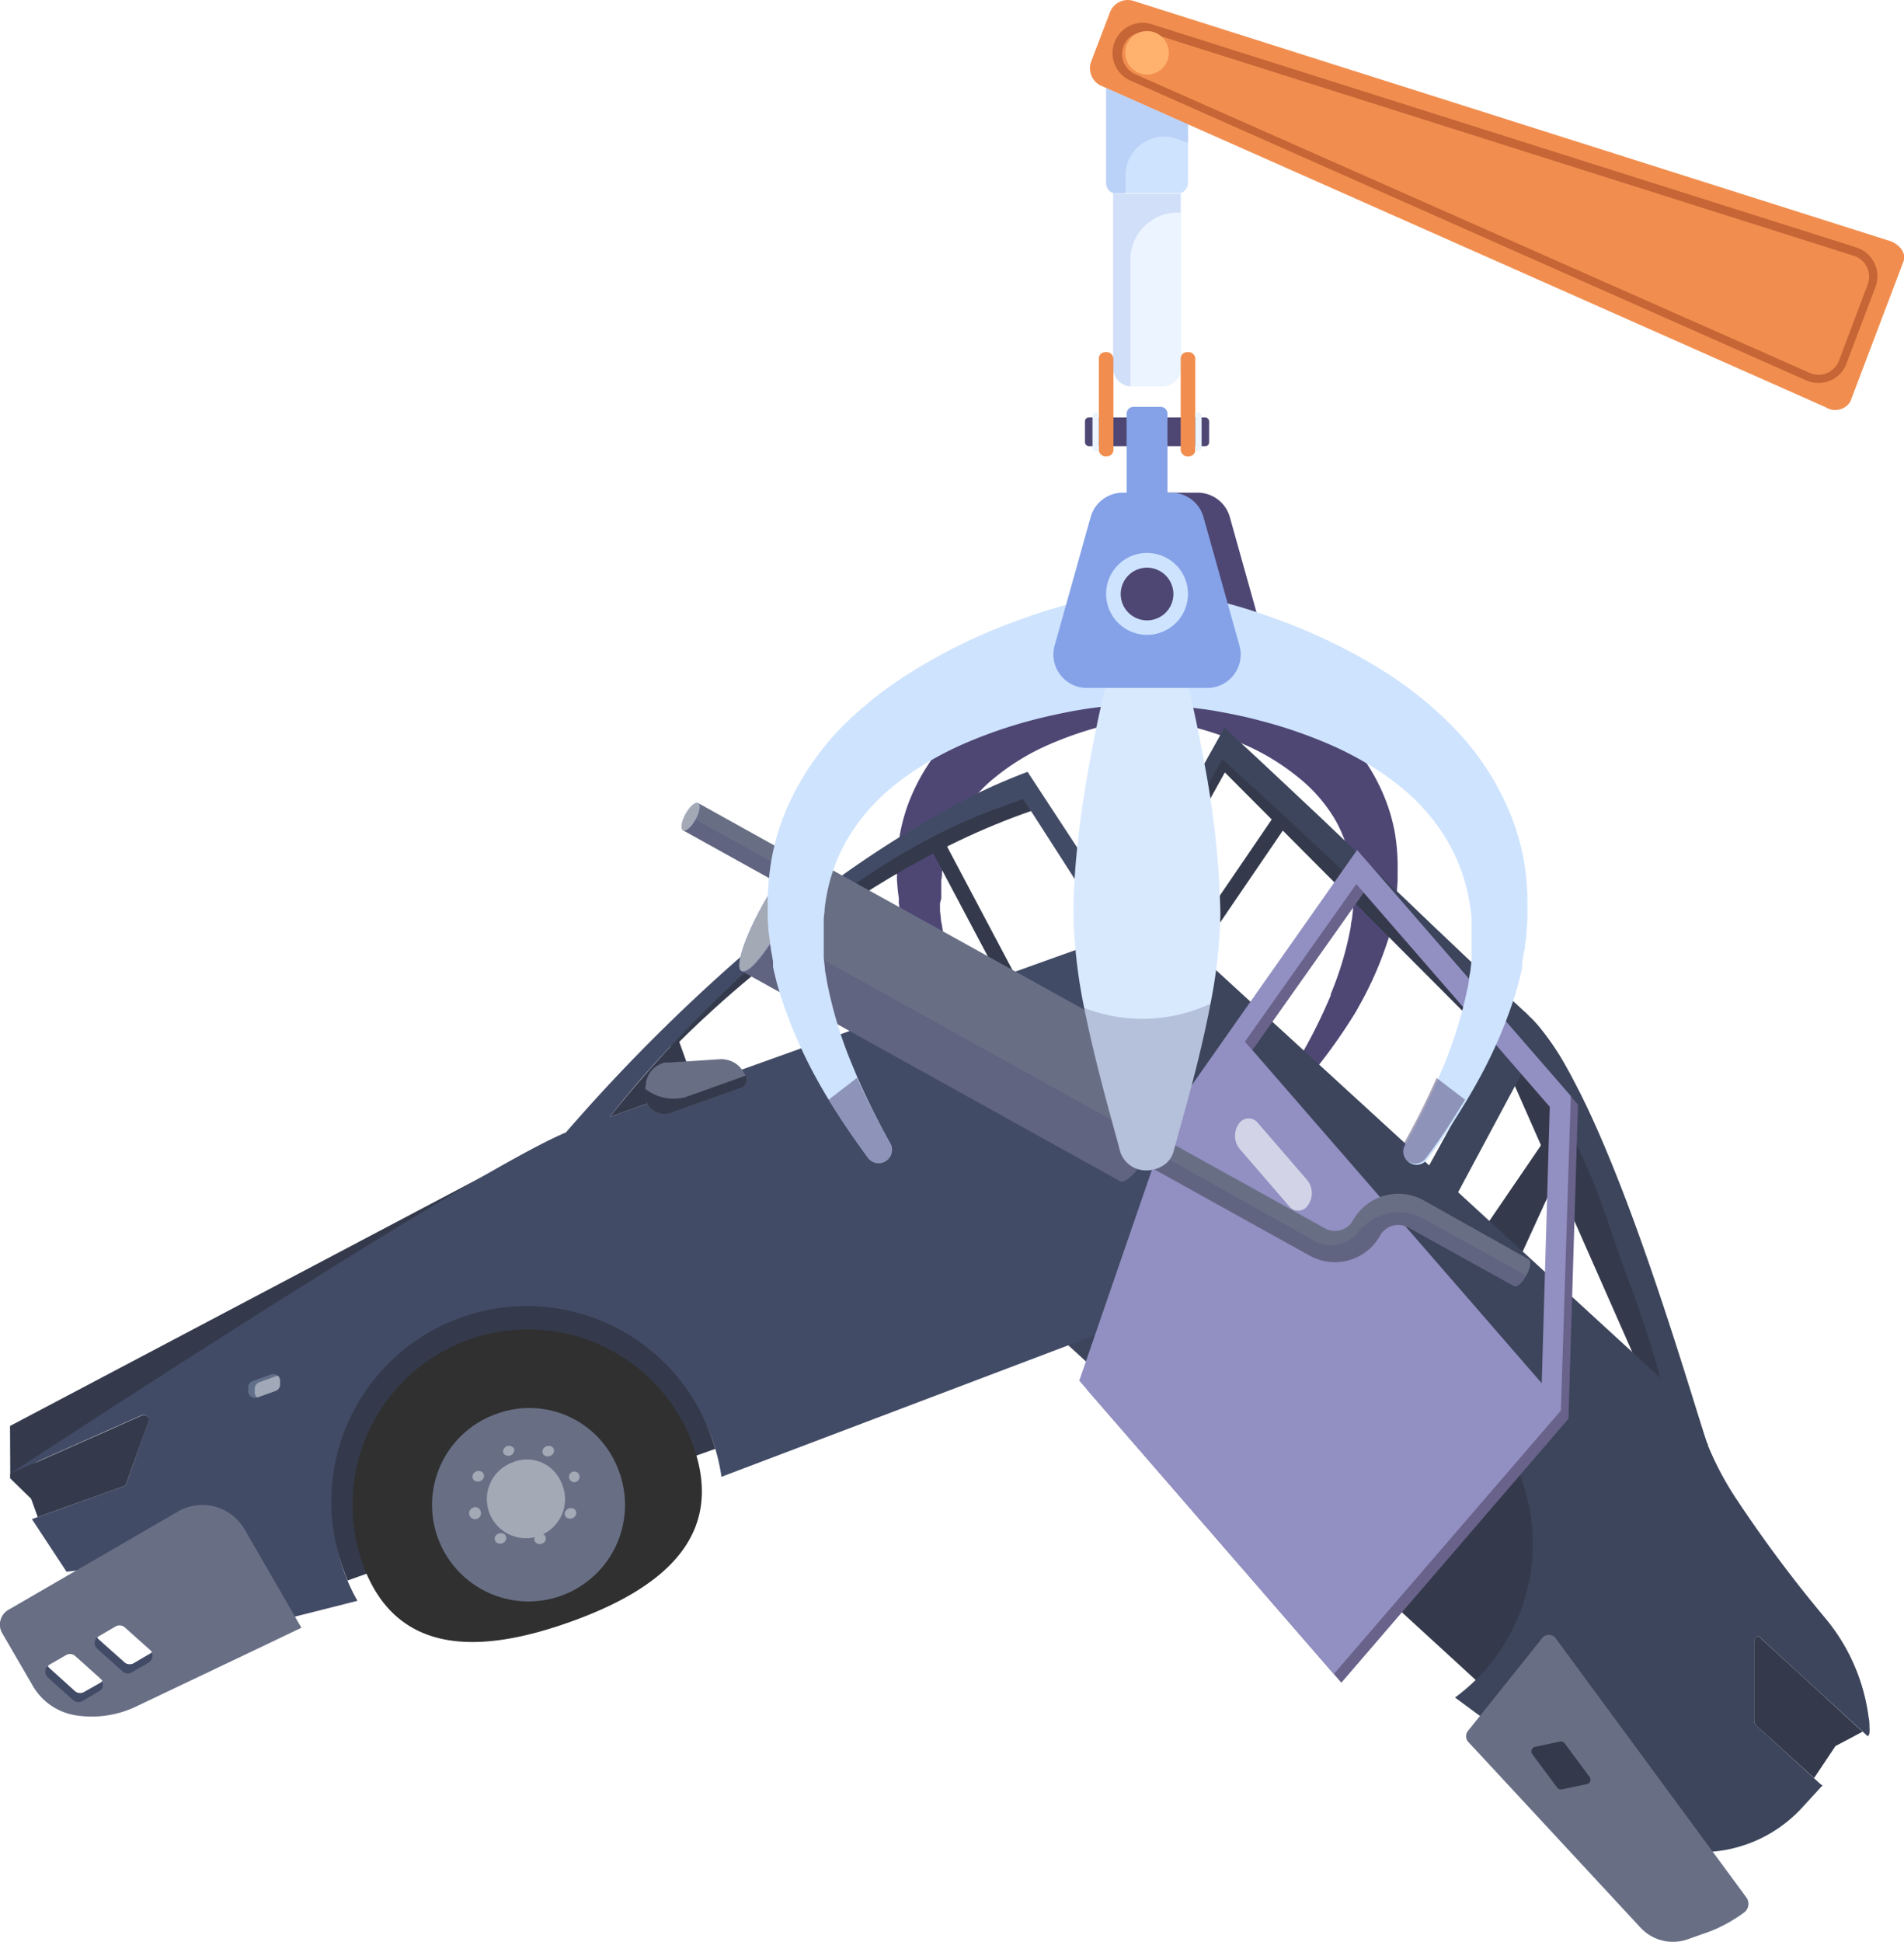 <svg xmlns="http://www.w3.org/2000/svg" viewBox="0 0 153.94 156.94"><defs><style>.cls-1,.cls-15,.cls-23{fill:#4e4774;}.cls-2{fill:#343a4c;}.cls-3{fill:#bebcda;}.cls-4{fill:#a8a6ce;}.cls-5{fill:#3c455b;}.cls-6{fill:#686f85;}.cls-7{fill:#424b66;}.cls-8{fill:#626f89;}.cls-9{fill:#a1a9b8;}.cls-10{fill:#303030;}.cls-11{fill:#a4a9b6;}.cls-12{fill:#69628b;}.cls-13{fill:#9290c2;}.cls-14{fill:#d3d3e7;}.cls-15,.cls-24{opacity:0.25;}.cls-16,.cls-24{fill:#85a2e8;}.cls-17{fill:#ebf4ff;}.cls-18{fill:#cee3fe;}.cls-19{fill:#f18e4f;}.cls-20{fill:#c66536;}.cls-21{fill:#d8e9fe;}.cls-22{fill:#ffb26e;}.cls-23{opacity:0.5;}</style></defs><g id="Layer_2" data-name="Layer 2"><g id="Layer_1-2" data-name="Layer 1"><path class="cls-1" d="M95.61,57.12h0a3.42,3.42,0,0,1-1.72.76h-.1l-.13,0-.29,0-.59.07h0c-.39.05-.78.12-1.17.19-.81.15-1.62.32-2.42.53a29.15,29.15,0,0,0-4.63,1.62,18.51,18.51,0,0,0-4,2.45,12.37,12.37,0,0,0-3,3.42,11.08,11.08,0,0,0-1.4,4.35c0,.2,0,.4-.06.6l0,.6c0,.2,0,.4,0,.61s0,.2,0,.3L76,73l0,.31v.31l.07.61c0,.21.07.42.1.62a6.17,6.17,0,0,0,.11.62,26.41,26.41,0,0,0,1.52,4.93l0,.1a43.53,43.53,0,0,0,2.29,4.65h0a.83.83,0,0,1-1.39.9,46.82,46.82,0,0,1-2.73-4.13c-.1-.17-.2-.34-.29-.51a28.76,28.76,0,0,1-2.31-5.18c-.08-.22-.15-.45-.22-.69s-.13-.46-.19-.7l-.17-.71,0-.18,0-.18-.06-.36L72.67,73c0-.12,0-.24,0-.37s-.07-.49-.09-.74l-.06-.75c0-.25,0-.5,0-.76a15.88,15.88,0,0,1,.26-3.06,14.6,14.6,0,0,1,.91-3,16.16,16.16,0,0,1,1.48-2.71,18.42,18.42,0,0,1,2-2.46,24,24,0,0,1,4.76-3.75,34.94,34.94,0,0,1,5.31-2.63c.86-.34,1.73-.64,2.6-.92l.18-.06c.47-.14.94-.28,1.43-.41l.73-.19h0l.37-.09.19,0h.17l.07,0,.34,0a3.45,3.45,0,0,1,2.34,6.11Z"></path><path class="cls-1" d="M113,70.41c0,.26,0,.51,0,.76l-.05.75c0,.25-.07.5-.1.74s0,.25,0,.37l-.07.37-.06.36,0,.18,0,.18-.17.71c-.06.24-.13.47-.19.7s-.14.47-.22.69a28.76,28.76,0,0,1-2.31,5.18c-.09.17-.19.34-.29.51A44.69,44.69,0,0,1,106.69,86a.83.83,0,0,1-1.16.18.84.84,0,0,1-.23-1.08h0a43.53,43.53,0,0,0,2.29-4.65l0-.1a26.41,26.41,0,0,0,1.52-4.93,6.17,6.17,0,0,0,.11-.62c0-.2.08-.41.1-.62l.07-.61V73.3l0-.62c0-.1,0-.2,0-.3v-.61l0-.6c0-.2,0-.4-.06-.6a11.08,11.08,0,0,0-1.4-4.35,12.5,12.5,0,0,0-3-3.42A18.82,18.82,0,0,0,101,60.35a29.15,29.15,0,0,0-4.63-1.62c-.8-.21-1.61-.38-2.41-.53-.4-.07-.79-.14-1.18-.19h0l-.6-.07-.28,0-.14,0h-.1A3.45,3.45,0,0,1,92.21,51l.34,0,.08,0h.16l.2,0,.36.09h0l.74.19,1.42.41.18.06c.88.28,1.74.58,2.6.92a34.49,34.49,0,0,1,5.31,2.63,24.32,24.32,0,0,1,4.77,3.75,18.36,18.36,0,0,1,2,2.46,15.47,15.47,0,0,1,1.48,2.71,14.6,14.6,0,0,1,.91,3A16.73,16.73,0,0,1,113,70.41Z"></path><polygon class="cls-2" points="45.71 91.56 0.81 115.25 0.83 119.49 45.71 91.56"></polygon><polygon class="cls-2" points="122.48 87.78 133.43 112.59 135.34 112.34 131.22 98.2 123.98 84.98 123.29 85.3 122.48 87.78"></polygon><polygon class="cls-2" points="92.92 73.45 99.03 62.43 120.93 84.4 122.37 83.83 119.85 80.62 102.59 63.7 98.56 60.43 91.97 73.17 92.92 73.45"></polygon><polygon class="cls-2" points="96.46 77.77 95.53 76.92 103.79 64.81 104.72 65.66 96.46 77.77"></polygon><polygon class="cls-2" points="121.93 103.73 118.88 100.93 127.14 88.83 128.06 90.34 121.93 103.73"></polygon><rect class="cls-2" x="94.32" y="109.81" width="42.38" height="19.09" transform="translate(111.01 -46.69) rotate(42.51)"></rect><path class="cls-3" d="M113.52,129.31q-.15.18-.3.33l-.27.28a6.71,6.71,0,0,1-8.19.75l-.32-.22c-.12-.09-.24-.18-.35-.28a3.17,3.17,0,0,1-.34-.3l-.27-.27a6.71,6.71,0,0,1-.75-8.19l.22-.32.28-.35a3.11,3.11,0,0,1,.29-.33l.28-.28a6.69,6.69,0,0,1,8.18-.75l.33.23a4.11,4.11,0,0,1,.35.27q.16.14.33.3l.28.27a6.71,6.71,0,0,1,.74,8.19l-.22.32A3,3,0,0,1,113.52,129.31Z"></path><path class="cls-4" d="M110.94,127.17s-.09.11-.15.16l-.13.14a3.35,3.35,0,0,1-4.09.37.91.91,0,0,1-.16-.11l-.18-.13-.16-.15a1.85,1.85,0,0,1-.14-.14,3.34,3.34,0,0,1-.37-4.09l.11-.16.13-.18.15-.16.14-.14a3.34,3.34,0,0,1,4.09-.37l.16.11.17.13.17.15.14.14a3.36,3.36,0,0,1,.37,4.09l-.11.16Z"></path><path class="cls-3" d="M109.54,123.24a.55.55,0,0,1-.7.32.54.54,0,0,1-.32-.7.54.54,0,0,1,.7-.33A.56.56,0,0,1,109.54,123.24Z"></path><path class="cls-3" d="M106.26,123.88a.55.55,0,0,1,.33.7.55.55,0,0,1-1-.38A.54.54,0,0,1,106.26,123.88Z"></path><path class="cls-3" d="M106.91,127.15a.54.54,0,1,1,.32.71A.55.55,0,0,1,106.91,127.15Z"></path><path class="cls-3" d="M110.18,126.51a.54.54,0,0,1,.38-1,.53.53,0,0,1,.32.7A.54.54,0,0,1,110.18,126.51Z"></path><polygon class="cls-2" points="110.45 97.76 105.45 93.18 107.64 92.34 112.64 96.92 110.45 97.76"></polygon><path class="cls-2" d="M148.4,141.12l-1.73,2.59L142,139.47a.6.6,0,0,1-.18-.42l0-5.76v-.55a.55.55,0,0,1,.33-.52l3,2.74h0l5.44,5Z"></path><path class="cls-2" d="M134.34,126.88a2.38,2.38,0,0,1-4.13-1.64h0a2.34,2.34,0,0,1,.62-1.56,2.38,2.38,0,0,1,3.36-.15,2.34,2.34,0,0,1,.66,1,2.38,2.38,0,0,1,.05,1.27A2.42,2.42,0,0,1,134.34,126.88Z"></path><path class="cls-5" d="M142,139.46a.56.56,0,0,1-.18-.41l0-5.76v-.55a.58.58,0,0,1,.34-.52l8.85,8.11a.15.15,0,0,0,.05-.06.42.42,0,0,0,.09-.26,2.3,2.3,0,0,0,0-.39c0-.23,0-.51-.07-.82a15.62,15.62,0,0,0-3.49-8,106.64,106.64,0,0,1-7.13-9.54,24.84,24.84,0,0,1-2.37-4.43c0-.07,0-.14-.07-.2-.83-2.42-3.57-11.92-6.88-20.49-.92-2.37-1.88-4.67-2.86-6.73l-.12-.25-.06-.11c-.06-.14-.13-.28-.2-.42s-.18-.37-.28-.55l-.24-.47-.09-.17c-.19-.37-.38-.73-.58-1.08a21.14,21.14,0,0,0-2.43-3.57l-.32-.35-.06-.06-.25-.24-.32-.32-.16-.14-.78-.72-.42-.39c-1.82-1.68-3.6-3.37-5.4-5.08l-.57-.54-1.83-1.75-.67-.64-.84-.8-1.22-1.17L109.83,69c-.11-.12-.23-.23-.35-.34l-2.59-2.47-.4-.38c-2.14-2-4.38-4.13-6.79-6.34L99,58.81,91,73.11l-.05.06L70.88,94.53l24.4,22.36a15.41,15.41,0,0,1,28,12.31,15.33,15.33,0,0,1-3.41,6,15.51,15.51,0,0,1-2.23,2l1.79,1.32,1,.72,1.83,1.34,10.07,7.34a9.32,9.32,0,0,0,3.12,1.48,9.09,9.09,0,0,0,3.45.21,11.11,11.11,0,0,0,6.82-3.53l1.64-1.79a.52.52,0,0,1-.19-.11ZM92.41,73l6.41-11.64S116,76.8,121.38,83.58l-5.83,10.61Zm25.48,23.36,5.5-10.27c5.27,6.94,6,11.34,8.23,17.27,1.77,4.72,2.62,8,2.62,8Z"></path><path class="cls-6" d="M141,154.58a8.8,8.8,0,0,1-.9.6l-.17.11c-.36.21-.74.4-1.12.58l-.47.2-.56.2-1.36.48a3.58,3.58,0,0,1-2.58-.1,3.66,3.66,0,0,1-1.2-.85L119.84,142l-1.14-1.22a.7.7,0,0,1,0-.9l3.2-4,1.88-2.35.9-1.13h0a.69.69,0,0,1,1.09,0l15.42,20.95A.87.87,0,0,1,141,154.58Z"></path><path class="cls-2" d="M125.89,144.47l-2-2.69a.38.38,0,0,1,.23-.6l2-.42a.39.39,0,0,1,.39.15l2,2.69a.37.37,0,0,1-.23.6l-2,.42A.38.38,0,0,1,125.89,144.47Z"></path><path class="cls-2" d="M54.32,84.82S67.22,71.1,83.39,65.54l-.62-1-2.14-.09-6.8,3.28L65.62,73l-8.35,7.41L54,83.93Z"></path><polygon class="cls-2" points="82.7 79.99 81.52 80.42 74.65 67.46 75.84 67.04 82.7 79.99"></polygon><polygon class="cls-2" points="90.01 82.15 83.62 84.43 83.9 82.11 90.29 79.82 90.01 82.15"></polygon><path class="cls-6" d="M18.39,117.16l-1.3.46a.47.47,0,0,1-.61-.57l.29-1a.47.47,0,0,1,.29-.31l1.3-.46a.47.47,0,0,1,.61.57l-.29,1A.47.47,0,0,1,18.39,117.16Z"></path><path class="cls-7" d="M83.08,62.38a51,51,0,0,0-4.83,2.12A86.7,86.7,0,0,0,62.37,75.21,144.72,144.72,0,0,0,45.75,91.53v0h0c-8,3.33-44.9,27.56-44.9,27.56l3.25-1.44.52-.23,2.66-1.18,1.69-.75.53-.23.14-.07,1.81-.8a.4.4,0,0,1,.54.5L10.53,119l-.24.68-.07.21a.41.41,0,0,1-.24.24l-7.4,2.65,2.8,4.25,6.54-.77,1.8,6.94L26.46,130h0l2.44-.62h0A14.37,14.37,0,0,1,27.81,127,15.81,15.81,0,1,1,57.57,116.3a15.39,15.39,0,0,1,.76,3.06L98.2,104.25,92.1,76.14ZM49.31,90.27s2-2.68,5.51-6.34c5.74-6.07,15.34-14.85,25.91-18.63l2-.73L89.9,75.73Z"></path><path class="cls-2" d="M54.82,83.93l1.39,3.87-6.9,2.47S51.36,87.59,54.82,83.93Z"></path><path class="cls-2" d="M12,114.92,10.53,119l-.24.68-.07.21a.41.41,0,0,1-.24.24l-6.93,2.48-.53-1.47L.83,119.49l0-.37,3.25-1.44.52-.23,2.66-1.18,1.7-.75.52-.23.14-.07,1.81-.8A.4.4,0,0,1,12,114.92Z"></path><path class="cls-6" d="M60.31,87a.72.72,0,0,1,0,.56.75.75,0,0,1-.42.38l-5.64,2a1.57,1.57,0,0,1-1.91-.73,1.67,1.67,0,0,1-.17-1l0-.24h0l.05-.34v-.07a2,2,0,0,1,1.54-1.68,2,2,0,0,1,.34,0l1.35-.09,2.72-.18a2.22,2.22,0,0,1,.73.08,2,2,0,0,1,1.1.78,2.27,2.27,0,0,1,.27.48A.43.43,0,0,0,60.31,87Z"></path><path class="cls-2" d="M60.31,87a.72.72,0,0,1,0,.56.75.75,0,0,1-.42.38l-5.64,2a1.56,1.56,0,0,1-2.08-1.7l0-.24h0a3.68,3.68,0,0,0,3.26.67l4.85-1.73S60.31,87,60.31,87Z"></path><path class="cls-8" d="M22.64,111.67l0,.3a.56.56,0,0,1-.36.45l-1.49.53a.55.55,0,0,1-.72-.59l0-.3a.56.56,0,0,1,.36-.44l1.48-.53a.57.57,0,0,1,.54.09A.56.56,0,0,1,22.64,111.67Z"></path><path class="cls-9" d="M22.64,111.67l0,.3a.56.56,0,0,1-.36.45l-1.49.53a.54.54,0,0,1-.19-.49l0-.3a.56.56,0,0,1,.36-.44l1.49-.54A.56.56,0,0,1,22.64,111.67Z"></path><path class="cls-2" d="M57.57,116.3c.1.27.18.53.26.8L28.11,127.74c-.11-.25-.21-.51-.3-.77A15.81,15.81,0,1,1,57.57,116.3Z"></path><path class="cls-10" d="M56.05,116.85c2.64,7.38-2.55,11.59-9.93,14.23S32,133.8,29.33,126.42a14.19,14.19,0,0,1,26.72-9.57Z"></path><path class="cls-6" d="M50,118.8a7.8,7.8,0,1,1-9.9-4.51A7.68,7.68,0,0,1,50,118.8Z"></path><path class="cls-11" d="M45.35,119.75a3.16,3.16,0,1,1-3.9-1.56A3,3,0,0,1,45.35,119.75Z"></path><path class="cls-11" d="M41.57,117.1a.48.48,0,0,1-.89.32.48.48,0,0,1,.89-.32Z"></path><path class="cls-11" d="M38.88,118.92a.39.39,0,0,1,.2.56.52.52,0,0,1-.63.23.39.39,0,0,1-.2-.56A.52.52,0,0,1,38.88,118.92Z"></path><path class="cls-11" d="M38.25,121.85a.45.45,0,0,1,.59.24.48.48,0,1,1-.59-.24Z"></path><path class="cls-11" d="M40.05,124.17a.51.51,0,0,1,.63-.22.39.39,0,0,1,.2.56.52.52,0,0,1-.63.22A.39.39,0,0,1,40.05,124.17Z"></path><path class="cls-11" d="M43.22,124.53a.46.46,0,0,1,.3-.56.45.45,0,0,1,.59.24.44.44,0,0,1-.3.55A.45.45,0,0,1,43.22,124.53Z"></path><path class="cls-11" d="M45.91,122.71a.39.39,0,0,1-.2-.56.52.52,0,0,1,.63-.23.39.39,0,0,1,.2.56A.52.52,0,0,1,45.91,122.71Z"></path><path class="cls-11" d="M46.54,119.78a.43.43,0,1,1,.3-.56A.46.46,0,0,1,46.54,119.78Z"></path><path class="cls-11" d="M44.74,117.45a.52.52,0,0,1-.63.23.39.39,0,0,1-.2-.56.52.52,0,0,1,.63-.23A.39.39,0,0,1,44.74,117.45Z"></path><path class="cls-6" d="M19.77,123.6a3.94,3.94,0,0,0-5.39-1.43L.68,130.11A1.38,1.38,0,0,0,.18,132l2.47,4.25a4.89,4.89,0,0,0,3.56,2.4,8.35,8.35,0,0,0,4.68-.67l9.9-4.71,2.09-1,1.49-.71ZM8,132.24l1.35-.79a.65.65,0,0,1,.74.08l2.06,1.84a.73.73,0,0,1,.14.18.41.41,0,0,1-.13.1l-1.35.79a.65.65,0,0,1-.74-.08l-.19-.17L8,132.52a.73.73,0,0,1-.14-.18A.41.41,0,0,1,8,132.24ZM8.14,136l-1.35.78a.63.63,0,0,1-.74-.07l-.2-.18L4,134.83a.49.49,0,0,1-.14-.18l.13-.1,1.35-.78a.63.63,0,0,1,.74.07l2.06,1.85a.62.62,0,0,1,.14.18Z"></path><path class="cls-7" d="M8,136.7l-1.34.79a.65.65,0,0,1-.74-.08l-.2-.17-1.86-1.67a.63.63,0,0,1,0-.92.49.49,0,0,0,.14.18l1.86,1.67.2.18a.63.63,0,0,0,.74.07L8.14,136l.13-.1A.62.62,0,0,1,8,136.7Z"></path><path class="cls-7" d="M12,134.39l-1.35.78a.62.62,0,0,1-.74-.08l-.19-.17-1.87-1.67a.62.62,0,0,1,0-.91.73.73,0,0,0,.14.18l1.87,1.67.19.17a.65.65,0,0,0,.74.08l1.35-.79a.41.41,0,0,0,.13-.1A.64.64,0,0,1,12,134.39Z"></path><path class="cls-12" d="M110.33,69.39,95.26,90.81l-7.4,21.47L108.45,136l18.36-21.33.77-25.39Zm-.07,2.75,15.64,18-.64,22.35-24-27.62Z"></path><path class="cls-13" d="M109.72,68.7,94.66,90.12l-7.4,21.47,20.58,23.71L126.2,114,127,88.58Zm-.06,2.75,15.64,18-.65,22.36-24-27.62Z"></path><path class="cls-14" d="M100.23,92.86l4,4.63a.93.93,0,0,0,1.54-.11h0a1.68,1.68,0,0,0-.08-2l-4-4.63a.94.94,0,0,0-1.55.11h0A1.68,1.68,0,0,0,100.23,92.86Z"></path><path class="cls-6" d="M91.12,90.4,89.9,92.6l16,8.88a4.18,4.18,0,0,0,5.68-1.63,1.68,1.68,0,0,1,2.27-.65l8.56,4.75c.22.13.68-.27,1-.87l0,0c.32-.6.41-1.18.19-1.3L115.08,97a4.21,4.21,0,0,0-5.69,1.63,1.67,1.67,0,0,1-2.26.65Z"></path><path class="cls-15" d="M91.2,91.85,90.57,93l15.34,8.51a4.18,4.18,0,0,0,5.68-1.63,1.68,1.68,0,0,1,2.27-.65l8.56,4.75c.22.13.68-.27,1-.87l0,0-8.3-4.6a4.19,4.19,0,0,0-5.32,1.08,2.81,2.81,0,0,1-3.46.74Z"></path><path class="cls-6" d="M65.13,69.12l-5.19,9.35,30.63,17c.44.25,1.62-1,2.84-3,.23-.37.47-.77.7-1.19,1.43-2.58,2.16-4.9,1.64-5.19Z"></path><path class="cls-16" d="M61.59,73.27c-1.43,2.58-2.17,4.91-1.65,5.2s1.63-1,2.84-3c.24-.37.47-.77.7-1.18,1.43-2.58,2.17-4.91,1.65-5.2S63,70.69,61.59,73.27Z"></path><path class="cls-11" d="M61.59,73.27c-1.43,2.58-2.17,4.91-1.65,5.2s1.63-1,2.84-3c.24-.37.47-.77.7-1.18,1.43-2.58,2.17-4.91,1.65-5.2S63,70.69,61.59,73.27Z"></path><path class="cls-6" d="M56.45,64.91l-1.22,2.2,8.34,4.63c.22.12.67-.27,1-.88s.43-1.2.21-1.32Z"></path><path class="cls-16" d="M55.43,65.79c-.33.61-.43,1.2-.2,1.32s.67-.26,1-.87.43-1.2.21-1.33S55.77,65.18,55.43,65.79Z"></path><path class="cls-11" d="M55.43,65.79c-.33.61-.43,1.2-.2,1.32s.67-.26,1-.87.43-1.2.21-1.33S55.77,65.18,55.43,65.79Z"></path><path class="cls-15" d="M59.94,78.47l30.63,17c.44.25,1.62-1,2.84-3l-30.63-17C61.57,77.44,60.38,78.71,59.94,78.47Z"></path><path class="cls-15" d="M55.23,67.11l8.34,4.63c.22.12.67-.27,1-.88l-8.34-4.62C55.9,66.85,55.45,67.24,55.23,67.11Z"></path><path class="cls-17" d="M90,5.17V29.74a1.5,1.5,0,0,0,1.39,1.49H94a1.5,1.5,0,0,0,1.5-1.49V5.17Z"></path><path class="cls-18" d="M89.43,6v8.79a.85.85,0,0,0,.59.81,1,1,0,0,0,.25,0h4.94a1.07,1.07,0,0,0,.25,0,.85.85,0,0,0,.59-.81V6Z"></path><path class="cls-19" d="M89,6.92l.46.2,6.62,2.94L147.6,32.91a1.44,1.44,0,0,0,2-.45l4.31-11.36c.23-.62-.32-1.39-1.19-1.65L91.57.05a1.55,1.55,0,0,0-1.85,1L88.21,5A1.56,1.56,0,0,0,89,6.92Z"></path><path class="cls-20" d="M146,30.73,91.53,6.57A2.44,2.44,0,0,1,93.25,2l56.84,18a2.48,2.48,0,0,1,1.46,1.27,2.44,2.44,0,0,1,.08,1.93l-2.32,6.13A2.41,2.41,0,0,1,148,30.75a2.37,2.37,0,0,1-.94.2A2.49,2.49,0,0,1,146,30.73ZM90.85,3.7h0A1.78,1.78,0,0,0,91.79,6L146.3,30.13a1.77,1.77,0,0,0,2.39-1L151,23a1.77,1.77,0,0,0-1.13-2.33l-56.83-18a2,2,0,0,0-.54-.08A1.77,1.77,0,0,0,90.85,3.7Z"></path><rect class="cls-1" x="87.72" y="33.74" width="10.04" height="2.32" rx="0.31"></rect><path class="cls-1" d="M99.73,55.6H90a2.7,2.7,0,0,1-2.6-3.43l2.9-10.35a2.69,2.69,0,0,1,2.6-2h3.94a2.7,2.7,0,0,1,2.6,2l2.9,10.35A2.71,2.71,0,0,1,99.73,55.6Z"></path><path class="cls-18" d="M92.74,55.35a4.46,4.46,0,0,1-2.87,1.77h0l-.11,0h-.13l-.17,0-.37,0-.77.1c-.52.07-1,.15-1.57.25-1,.19-2.09.42-3.13.69a38.23,38.23,0,0,0-6,2.09,27.45,27.45,0,0,0-2.53,1.31,21.58,21.58,0,0,0-2.73,1.87,16,16,0,0,0-3.87,4.42,14.29,14.29,0,0,0-1.82,5.65c0,.25-.06.51-.07.77l0,.78c0,.26,0,.52,0,.78s0,.27,0,.4l0,.4,0,.39v.2l0,.2.09.8c0,.27.08.54.12.81s.09.53.15.8a34.23,34.23,0,0,0,2,6.38l.34.82A58.91,58.91,0,0,0,72,92.44h0a1.08,1.08,0,0,1-1.81,1.16C69.08,92.09,68,90.52,67,88.88c-.26-.42-.51-.85-.75-1.28a38.5,38.5,0,0,1-3-6.7c-.1-.3-.19-.6-.28-.9s-.18-.6-.25-.91l-.22-.92,0-.23,0-.24-.08-.47-.09-.47c0-.16-.05-.32-.07-.48,0-.31-.09-.63-.12-1l-.07-1c0-.32,0-.65,0-1a21.36,21.36,0,0,1,.34-4,19.36,19.36,0,0,1,1.18-3.89A22.22,22.22,0,0,1,68,58.82,31.13,31.13,0,0,1,74.2,54a44.41,44.41,0,0,1,6.88-3.4c1.18-.46,2.38-.88,3.59-1.27.61-.19,1.22-.36,1.85-.53l1-.25L88,48.4l.25-.06.14,0,.07,0,.1,0a4.48,4.48,0,0,1,4.22,1.78h0a3.85,3.85,0,0,1,.53.95,1.8,1.8,0,0,1,.08.21h0a5,5,0,0,1,.22.87A4.41,4.41,0,0,1,92.74,55.35Z"></path><path class="cls-18" d="M123.49,73.37c0,.33,0,.66,0,1l-.07,1c0,.33-.08.65-.12,1,0,.16,0,.32-.07.48l-.08.47-.09.47,0,.24,0,.23-.22.92c-.07.31-.17.61-.25.91s-.17.6-.28.9a38.5,38.5,0,0,1-3,6.7c-.24.43-.49.86-.74,1.28-1,1.64-2,3.21-3.17,4.73a1.07,1.07,0,0,1-1.5.23,1.06,1.06,0,0,1-.3-1.39h0a58.91,58.91,0,0,0,2.67-5.33c.12-.28.23-.55.35-.82a35,35,0,0,0,2-6.38,8,8,0,0,0,.15-.8c0-.27.09-.54.12-.81l.09-.8,0-.2v-.2l0-.39,0-.4c0-.13,0-.27,0-.4s0-.52,0-.78l0-.78c0-.26,0-.52-.07-.77A14.29,14.29,0,0,0,117,67.93a16,16,0,0,0-3.87-4.42,21.58,21.58,0,0,0-2.73-1.87,27.45,27.45,0,0,0-2.53-1.31,37.87,37.87,0,0,0-6-2.09c-1-.27-2.08-.5-3.13-.69-.52-.1-1-.18-1.56-.25l-.77-.1-.38,0-.17,0h-.13l-.11,0a4.48,4.48,0,0,1-2.87-1.77,4.41,4.41,0,0,1-.82-3.26,4.25,4.25,0,0,1,.21-.87,1.8,1.8,0,0,1,.08-.21,4.63,4.63,0,0,1,.53-.95A4.49,4.49,0,0,1,97,48.28l.09,0,.07,0,.14,0,.26.06.49.11.94.25c.63.17,1.24.34,1.85.53,1.22.39,2.41.81,3.6,1.27a45.31,45.31,0,0,1,6.88,3.4,31.36,31.36,0,0,1,6.17,4.86A22,22,0,0,1,122,65.51a19.36,19.36,0,0,1,1.18,3.89A20.54,20.54,0,0,1,123.49,73.37Z"></path><path class="cls-16" d="M97.61,55.6H87.87a2.7,2.7,0,0,1-2.6-3.43l2.9-10.35a2.7,2.7,0,0,1,2.6-2h3.94a2.7,2.7,0,0,1,2.6,2l2.9,10.35A2.7,2.7,0,0,1,97.61,55.6Z"></path><path class="cls-21" d="M98.67,73.84v0a40.78,40.78,0,0,1-.8,7.27c-.9,4.74-2.3,9.43-3,12a1.92,1.92,0,0,1-.78,1.06,2.44,2.44,0,0,1-1.37.42,2.16,2.16,0,0,1-2.14-1.48c-.67-2.52-2-7.06-2.93-11.69a41.74,41.74,0,0,1-.86-7.58h0v0h0c0-8,2.57-18.24,2.57-18.24H96.1s.64,2.56,1.28,6.12A72.6,72.6,0,0,1,98.67,73.84Z"></path><path class="cls-16" d="M91.65,32.88h2.18a.56.56,0,0,1,.56.56v6.4a0,0,0,0,1,0,0h-3.3a0,0,0,0,1,0,0v-6.4A.56.56,0,0,1,91.65,32.88Z"></path><rect class="cls-19" x="88.84" y="28.46" width="1.18" height="8.42" rx="0.51"></rect><rect class="cls-19" x="95.46" y="28.46" width="1.18" height="8.42" rx="0.51"></rect><path class="cls-17" d="M96.64,33.35h.22a.29.29,0,0,1,.29.29v2.52a.29.29,0,0,1-.29.29h-.22a0,0,0,0,1,0,0v-3.1A0,0,0,0,1,96.64,33.35Z"></path><path class="cls-17" d="M88.34,33.35h.22a.29.29,0,0,1,.29.29v2.52a.29.29,0,0,1-.29.29h-.22a0,0,0,0,1,0,0v-3.1A0,0,0,0,1,88.34,33.35Z" transform="translate(177.18 69.81) rotate(180)"></path><circle class="cls-22" cx="92.74" cy="4.27" r="1.76"></circle><path class="cls-23" d="M72,92.45a1.08,1.08,0,0,1-1.81,1.16C69.08,92.09,68,90.52,67,88.88l2.29-1.77A58.91,58.91,0,0,0,72,92.44Z"></path><path class="cls-23" d="M118.45,88.88c-1,1.64-2,3.21-3.17,4.73a1.07,1.07,0,0,1-1.5.23,1.06,1.06,0,0,1-.3-1.39h0a58.91,58.91,0,0,0,2.67-5.33Z"></path><path class="cls-15" d="M97.87,81.15c-.9,4.74-2.3,9.43-3,12a1.92,1.92,0,0,1-.78,1.06,2.44,2.44,0,0,1-1.37.42,2.16,2.16,0,0,1-2.14-1.48c-.67-2.52-2-7.06-2.93-11.69h0a13,13,0,0,0,10-.24Z"></path><path class="cls-18" d="M96.05,48a3.31,3.31,0,1,1-3.31-3.31A3.31,3.31,0,0,1,96.05,48Z"></path><path class="cls-1" d="M94.87,48a2.13,2.13,0,1,1-2.13-2.12A2.14,2.14,0,0,1,94.87,48Z"></path><path class="cls-24" d="M90,15.64v14.1a1.5,1.5,0,0,0,1.39,1.49V21a3.82,3.82,0,0,1,3.82-3.82h.23v-1.5a1.07,1.07,0,0,1-.25,0H90.27A1,1,0,0,1,90,15.64Z"></path><path class="cls-24" d="M89.43,7.12v7.71a.85.85,0,0,0,.59.81,1,1,0,0,0,.25,0H91V14.23a3.13,3.13,0,0,1,4.19-3l.88.31V10.06Z"></path></g></g></svg>